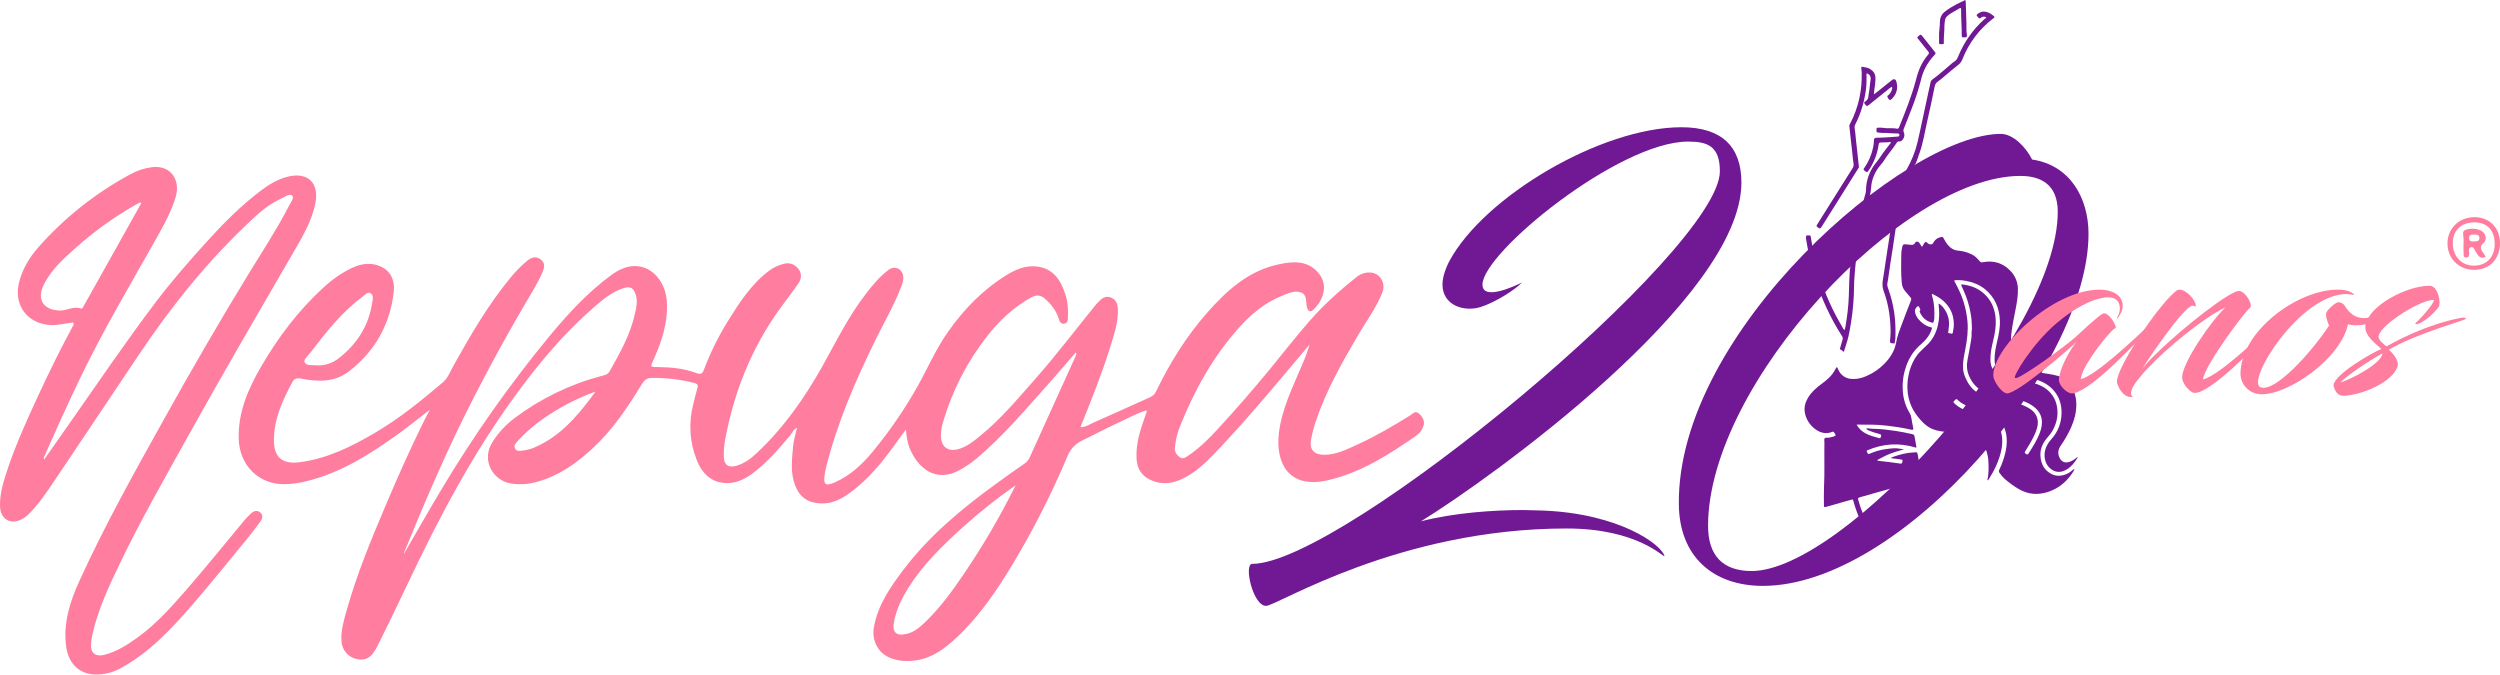 <svg xmlns="http://www.w3.org/2000/svg" width="593" height="160" viewBox="0 0 593 160" fill="none"><path d="M95.782 131.438C98.744 126.318 101.677 121.141 104.747 116.034C112.343 103.32 120.887 91.197 130.307 79.768C134.674 74.501 139.271 69.487 144.781 65.401C146.837 63.881 149.12 62.761 151.738 63.206C155.353 63.821 157.978 67.474 158.193 71.692C158.442 76.578 156.95 81.032 154.991 85.38C154.22 87.076 154.185 87.051 156.041 87.07C159.144 87.099 162.227 87.39 165.14 88.478C166.251 88.894 166.61 88.645 166.987 87.659C168.474 83.72 170.336 79.932 172.546 76.348C175.328 71.868 178.164 67.405 182.489 64.173C183.522 63.421 184.692 62.878 185.934 62.573C187.375 62.198 188.495 62.713 189.35 63.737C190.204 64.762 190.16 66.08 189.414 67.167C188.037 69.186 186.532 71.116 185.088 73.097C178.305 82.437 174.146 92.884 172.026 104.18C171.768 105.539 171.653 106.921 171.68 108.304C171.725 110.332 172.833 111.049 174.767 110.454C176.594 109.894 178.099 108.79 179.466 107.507C185.904 101.469 190.912 94.333 195.183 86.67C198.445 80.808 201.41 74.773 205.568 69.455C207.146 67.439 208.77 65.462 210.867 63.946C212.26 62.944 214.049 63.773 214.235 65.507C214.35 66.556 213.978 67.494 213.594 68.441C212.029 72.477 209.855 76.213 207.944 80.079C203.004 90.068 198.563 100.256 195.884 111.117C195.756 111.629 195.685 112.157 195.605 112.682C195.27 114.922 195.807 115.379 197.939 114.454C201.695 112.825 204.602 110.077 207.146 106.97C211.073 102.193 214.575 97.082 217.613 91.697C220.055 87.339 222.021 82.719 224.935 78.613C228.709 73.301 233.153 68.694 238.727 65.264C240.878 63.943 243.209 62.934 245.802 63.197C250.022 63.626 251.763 66.694 252.846 70.294C253.332 71.936 253.371 73.653 253.31 75.365C253.288 75.974 253.262 76.601 252.528 76.758C251.705 76.933 251.35 76.322 251.165 75.698C250.595 73.778 249.443 72.304 248.008 70.979C246.978 70.019 245.931 69.82 244.666 70.515C240.433 72.838 237.005 76.092 234.066 79.852C229.365 85.87 225.851 92.726 223.712 100.055C223.312 101.272 223.142 102.552 223.21 103.831C223.399 106.052 224.897 107.104 227.075 106.592C229.252 106.08 230.971 104.634 232.648 103.264C237.374 99.406 241.292 94.733 245.301 90.19C250.456 84.367 255.146 78.166 260.047 72.137C260.181 71.974 260.341 71.817 260.486 71.673C261.325 70.767 262.243 70.044 263.566 70.598C264.824 71.129 265.125 72.198 265.167 73.478C265.247 76.524 264.261 79.349 263.381 82.187C261.376 88.645 258.863 94.923 256.283 101.316C257.493 101.383 258.361 100.695 259.274 100.295C263.811 98.305 268.305 96.225 272.825 94.216C273.461 93.934 273.967 93.425 274.244 92.788C277.49 86.101 281.377 79.816 286.294 74.229C291 68.876 296.219 64.144 303.477 62.662C306.547 62.023 309.825 61.734 312.351 64.323C315.341 67.388 313.952 71.173 311.496 73.496C310.709 74.242 310.193 73.643 310.011 72.888C309.691 71.634 310.1 69.938 308.621 69.387C307.02 68.785 305.394 69.643 303.883 70.257C299.945 71.858 296.772 74.545 293.958 77.659C287.606 84.714 283.134 92.902 279.67 101.689C279.155 103.135 278.826 104.64 278.69 106.169C278.572 107.129 279.074 107.913 279.868 108.47C280.605 108.992 281.223 108.492 281.77 108.131C284.459 106.355 286.726 104.09 288.891 101.732C293.078 97.188 297.133 92.532 301.057 87.765C304.233 83.899 307.309 79.947 310.594 76.178C313.956 72.316 317.769 68.899 321.777 65.711C322.74 64.922 323.975 64.543 325.215 64.656C327.383 64.857 328.737 67.187 327.924 69.296C326.534 72.908 324.203 75.99 322.264 79.288C318.322 86.008 314.477 92.76 312.019 100.195C311.578 101.557 311.227 102.947 310.969 104.355C310.555 106.557 311.67 107.817 313.882 107.875C316.882 107.929 319.466 106.595 322.066 105.407C326.384 103.436 330.473 101.03 334.507 98.528C335.102 98.157 335.71 97.28 336.594 98.115C337.478 98.95 338.035 99.84 337.619 101.091C337.343 101.966 336.79 102.727 336.044 103.261C329.506 107.805 322.847 112.118 314.914 113.923C305.36 116.099 302.556 109.424 303.347 102.768C304.022 97.072 306.548 91.998 308.748 86.804C309.488 85.161 310.114 83.468 310.621 81.739C308.824 83.872 307.027 86.005 305.229 88.138C300.231 94.093 295.199 100.012 289.878 105.686C287.464 108.246 285.076 110.856 282.066 112.706C279.128 114.504 276.038 115.391 272.68 113.727C270.647 112.719 269.731 111.026 269.597 108.863C269.373 105.212 270.522 101.823 271.726 98.467C271.832 98.167 271.934 97.866 272.027 97.565C272.027 97.533 271.985 97.479 271.905 97.331C269.664 98.029 267.573 99.21 265.425 100.189C262.47 101.539 259.608 103.094 256.676 104.496C255.075 105.257 253.827 106.602 253.189 108.256C249.463 117.094 245.115 125.657 240.175 133.879C236.334 140.225 232.2 146.359 226.693 151.43C224.011 153.898 221.104 156.08 217.342 156.62C215.155 156.94 212.966 156.861 210.916 155.952C208.163 154.726 206.754 151.821 207.279 148.839C208.214 143.505 211.204 139.214 214.364 135.058C220.348 127.18 227.852 120.896 235.795 115.104C238.206 113.347 240.629 111.61 243.082 109.917C243.641 109.513 244.073 108.958 244.327 108.317C247.956 100.317 251.584 92.318 255.212 84.318C255.334 84.089 255.317 83.811 255.168 83.598C253.349 85.707 251.566 87.851 249.706 89.921C243.869 96.42 238.286 103.161 231.579 108.819C230.466 109.731 229.281 110.552 228.035 111.273C221.856 114.924 217.617 110.761 215.798 106.384C215.225 105.004 215.04 103.504 214.876 101.869C213.916 103.206 212.936 104.55 211.963 105.887C209.081 109.868 205.937 113.637 201.987 116.609C199.896 118.184 197.671 119.489 194.848 119.415C191.726 119.316 189.744 118.065 188.608 115.141C187.446 112.145 187.846 109.045 188.108 105.98C188.233 104.521 188.697 103.1 189.046 101.475C188.124 101.887 187.919 102.703 187.445 103.27C184.73 106.47 182.003 109.669 178.593 112.229C176.992 113.429 175.247 114.364 173.237 114.549C169.494 114.888 166.709 112.917 165.233 109.023C163.599 104.891 163.309 100.351 164.404 96.044C164.724 94.765 165.019 93.459 165.394 92.186C165.611 91.434 165.554 91.056 164.664 90.829C161.36 89.995 157.961 89.596 154.554 89.642C153.478 89.642 152.812 90.189 152.264 91.094C148.877 96.656 145.25 102.056 140.419 106.491C136.622 109.973 132.454 112.923 127.379 114.286C125.281 114.901 123.068 115.02 120.916 114.634C117.013 113.876 114.084 109.233 116.776 104.929C118.129 102.749 119.871 100.836 121.915 99.284C128.09 94.609 135.118 91.18 142.606 89.192C143.34 88.997 144.114 88.927 144.601 88.072C147.111 83.669 149.572 79.25 150.652 74.233C150.94 72.899 151.257 71.558 150.866 70.144C150.347 68.282 149.586 67.779 147.707 68.412C145.018 69.321 142.904 71.132 140.807 72.947C133.61 79.199 127.56 86.485 121.976 94.168C111.91 108.014 103.983 123.085 96.684 138.504C94.334 143.46 91.955 148.424 89.493 153.31C88.097 156.087 86.765 156.787 84.521 156.308C82.545 155.847 81.11 154.138 81 152.112C80.818 149.553 81.563 147.159 82.236 144.753C84.589 136.376 87.893 128.351 91.276 120.361C94.203 113.446 97.241 106.579 100.58 99.847C100.951 99.095 101.351 98.356 101.956 97.188C99.104 99.38 96.665 101.373 94.106 103.2C87.629 107.83 80.919 112.048 73.079 114.047C71.228 114.544 69.324 114.812 67.409 114.847C61.294 114.879 56.843 110.326 56.626 104.205C56.411 97.779 58.883 92.218 61.976 86.9C65.924 80.107 70.62 73.858 76.424 68.486C78.665 66.409 81.092 64.592 83.913 63.366C86.055 62.444 88.26 62.246 90.412 63.263C92.886 64.431 93.668 66.799 93.409 69.151C92.55 76.904 88.991 83.288 82.78 88.081C79.36 90.72 75.416 90.586 71.472 89.818C70.418 89.613 69.798 89.799 69.353 90.624C66.987 95.008 64.928 99.478 64.977 104.63C65.012 108.553 67.073 110.15 71.04 109.647C77.545 108.824 83.235 105.996 88.767 102.767C94.629 99.35 99.882 95.088 105.034 90.704C106.263 89.657 106.769 88.163 107.515 86.829C111.571 79.575 115.717 72.382 121.035 65.941C122.265 64.397 123.659 62.989 125.191 61.743C126.17 60.975 127.237 60.754 128.271 61.554C129.305 62.354 129.177 63.394 128.729 64.456C127.522 67.314 125.815 69.896 124.266 72.565C120.21 79.517 116.347 86.57 112.676 93.725C106.414 105.846 101.039 118.363 95.887 130.983C95.838 131.129 95.804 131.281 95.788 131.434L95.782 131.438ZM240.908 115.1C236.547 118.149 232.378 121.462 228.422 125.019C223.59 129.377 218.942 133.908 215.446 139.453C213.941 141.84 212.718 144.384 212.113 147.184C211.508 149.984 212.494 151.004 215.196 150.319C216.797 149.916 218.039 148.905 219.208 147.801C222.871 144.345 225.796 140.301 228.614 136.16C233.192 129.431 237.299 122.394 240.908 115.099V115.1ZM75.132 86.679C76.978 86.754 78.79 86.18 80.255 85.057C84.641 81.672 87.474 77.314 88.285 71.771C88.394 71.038 88.723 70.015 87.891 69.56C87.129 69.144 86.543 69.996 85.97 70.412C81.075 74.024 77.38 78.763 73.717 83.531C73.109 84.321 71.896 85.309 72.276 86.001C72.769 86.871 74.281 86.526 75.132 86.679H75.132ZM141.26 92.89C137.348 94.291 133.619 96.157 130.154 98.448C127.509 100.139 125.087 102.154 122.944 104.448C122.451 104.995 121.791 105.6 122.159 106.368C122.556 107.216 123.485 106.922 124.177 106.841C125.947 106.643 127.532 105.862 129.059 105.002C134.242 102.106 137.821 97.562 141.26 92.89Z" fill="#FF7D9F"></path><path d="M17.368 76.488C15.642 76.657 13.91 77.176 12.091 77.103C6.62 76.885 3.233 72.508 4.478 67.183C5.224 63.983 6.864 61.235 8.96 58.816C15.154 51.756 22.558 45.856 30.823 41.393C32.45 40.474 34.239 39.882 36.093 39.65C40.543 39.131 42.877 42.747 41.663 46.769C40.623 50.218 38.898 53.332 37.152 56.439C30.993 67.395 24.551 78.197 19.089 89.534C16.061 95.819 13.202 102.176 10.397 108.56C10.362 108.637 10.416 108.752 10.455 109.027C12.196 106.544 13.864 104.172 15.532 101.798C22.659 91.648 29.599 81.365 37.091 71.474C40.853 66.507 44.964 61.833 49.151 57.218C53.099 52.87 57.219 48.717 61.925 45.184C63.846 43.741 65.885 42.49 68.267 41.904C73.022 40.733 75.763 43.389 74.805 48.211C74.021 52.153 72.071 55.599 70.099 58.997C61.416 73.963 52.683 88.902 44.288 104.034C38.846 113.816 33.311 123.534 28.456 133.616C25.873 138.982 23.334 144.383 21.977 150.255C21.762 151.132 21.63 152.028 21.583 152.93C21.515 154.917 22.7 155.829 24.676 155.343C27.631 154.616 30.147 152.991 32.568 151.257C37.239 147.907 40.994 143.577 44.734 139.283C49.267 134.061 53.593 128.663 58.023 123.352C58.516 122.789 59.041 122.254 59.595 121.751C60.261 121.112 61.078 120.99 61.756 121.576C62.435 122.161 62.29 122.961 61.817 123.617C60.818 124.993 59.797 126.359 58.718 127.674C54.431 132.874 50.215 138.16 45.787 143.267C40.664 149.193 35.331 154.936 28.265 158.69C26.94 159.37 25.498 159.792 24.017 159.934C19.442 160.449 16.304 157.918 15.693 153.339C14.941 147.781 16.611 142.681 18.846 137.772C24.858 124.576 31.94 111.93 38.993 99.272C45.396 87.782 51.972 76.393 58.842 65.178C62.153 59.778 65.62 54.472 68.546 48.844C68.959 48.057 69.826 46.908 69.33 46.425C68.69 45.785 67.621 46.703 66.769 47.064C64.208 48.219 62.053 49.944 60.02 51.845C49.661 61.444 40.834 72.352 32.993 84.073C26.245 94.165 19.486 104.25 12.718 114.327C10.935 116.97 9.132 119.616 6.866 121.898C6.345 122.431 5.739 122.876 5.073 123.213C2.441 124.529 0.108 123.127 0.008 120.145C-0.095 117.108 0.818 114.26 1.75 111.438C3.776 105.314 6.469 99.462 9.171 93.615C11.732 88.102 14.405 82.656 17.299 77.319C17.494 77.083 17.521 76.751 17.367 76.487L17.368 76.488ZM33.491 48.231L33.25 48.003C32.879 48.198 32.501 48.378 32.139 48.586C27.054 51.493 22.288 54.925 17.918 58.825C15.037 61.401 12.098 64.019 10.346 67.602C8.662 71.048 10.327 73.567 14.188 73.662C15.891 73.704 17.437 72.536 19.198 73.182C19.579 73.32 19.749 72.773 19.925 72.456L33.49 48.23L33.491 48.231Z" fill="#FF7D9F"></path><path d="M586.892 64.009C583.294 64.009 580.608 61.407 580.543 57.843C580.479 54.278 583.255 51.507 586.917 51.507C590.579 51.507 593 54.096 593 57.715C593 61.334 590.586 64.002 586.891 64.009H586.892ZM586.982 52.749C583.8 52.729 581.821 54.614 581.798 57.686C581.776 60.758 583.88 62.995 586.732 63.01C589.793 63.026 591.73 61.039 591.746 57.868C591.761 54.697 590.01 52.764 586.982 52.749Z" fill="#FF7D9F"></path><path d="M589.619 60.914C588.208 61.571 587.807 60.559 587.244 59.724C586.943 59.279 586.799 58.444 586.053 58.642C585.384 58.828 585.732 59.557 585.678 60.047C585.623 60.536 585.735 61.077 585.009 61.08C584.283 61.083 584.369 60.511 584.369 60.047C584.318 59.036 584.318 58.024 584.369 57.013C584.446 56.159 583.841 54.895 584.766 54.539C585.934 54.123 587.216 54.156 588.361 54.632C589.494 55.099 590.083 56.782 589.19 57.534C587.91 58.618 588.55 59.354 589.206 60.254C589.363 60.465 589.478 60.683 589.619 60.913V60.914ZM586.665 57.267C587.388 57.267 588.089 57.267 588.121 56.511C588.16 55.622 587.401 55.651 586.764 55.644C586.235 55.644 585.697 55.602 585.669 56.393C585.636 57.267 586.184 57.302 586.664 57.267H586.665Z" fill="#FF7D9F"></path><path d="M351.642 67.498C351.642 71.388 359.061 67.984 361.007 67.012C359.548 68.592 354.926 71.631 351.156 72.847C347.143 74.062 342.157 72.36 342.157 67.498C342.157 66.039 342.643 64.216 343.737 62.028C352.008 46.591 379.859 30.181 398.831 30.181C408.318 30.181 413.061 34.679 413.061 43.309C413.061 70.78 353.467 113.567 337.048 123.656C345.074 121.59 354.44 120.982 361.25 120.982C363.074 120.982 364.655 121.104 365.993 121.104C384.236 121.833 394.209 129.248 394.817 131.922C394.452 132.165 388.371 125.358 371.588 125.358C331.696 125.358 302.872 143.713 300.318 143.713C297.156 143.713 294.967 133.745 297.034 133.745C318.439 133.745 407.953 59.354 407.953 40.634C407.953 34.556 404.912 33.584 400.412 33.584C383.993 33.584 351.642 59.962 351.642 67.498Z" fill="#711895"></path><path d="M474.599 31.761C477.518 31.761 480.558 34.921 482.018 37.839C491.018 39.176 495.396 46.956 495.396 55.465C495.396 86.704 451.126 138.972 418.167 138.972C406.369 138.972 398.343 132.044 398.221 119.646C397.734 78.56 452.22 31.762 474.598 31.762L474.599 31.761ZM405.153 124.75C405.153 131.679 408.558 135.447 415.491 135.447C437.261 135.447 488.098 79.411 488.098 50.237C488.098 43.552 483.841 41.729 479.219 41.729C451.49 41.729 405.152 90.837 405.152 124.75H405.153Z" fill="#711895"></path><path d="M471.636 2.979C470.887 2.67 470.158 2.631 469.43 3.076C468.703 3.522 468.704 3.599 469.299 4.18C469.502 4.38 469.639 4.481 469.895 4.217C470.246 3.849 470.693 3.93 471.14 4.079C471.054 4.356 470.83 4.42 470.681 4.556C467.974 7.001 465.852 10.024 464.474 13.4C464.263 13.915 464.035 14.359 463.518 14.638C463.194 14.812 462.928 15.094 462.642 15.332C461.238 16.497 459.91 17.753 458.419 18.815C458.138 18.997 457.95 19.292 457.905 19.624C457.81 20.256 457.631 20.873 457.495 21.5C457.106 23.298 456.723 25.096 456.334 26.895C455.854 29.117 455.4 31.346 454.881 33.559C454.335 35.905 453.443 38.157 452.236 40.242C451.893 40.837 451.909 40.845 452.481 41.188C452.892 41.435 452.919 41.435 453.144 41.026C453.492 40.39 453.843 39.752 454.16 39.1C454.244 38.926 454.335 38.805 454.461 38.729C454.517 38.501 454.599 38.28 454.7 38.069C454.766 37.792 454.868 37.526 454.999 37.275C454.985 37.226 454.989 37.163 455.018 37.085C455.119 36.813 455.23 36.544 455.327 36.27C456.151 33.94 456.52 31.499 457.068 29.1C457.726 26.219 458.333 23.326 458.929 20.432C459.012 20.003 459.262 19.625 459.625 19.381C460.301 18.895 460.922 18.349 461.554 17.809C462.499 17.003 463.448 16.195 464.436 15.441C464.902 15.099 465.26 14.631 465.469 14.092C466.972 10.242 469.505 6.878 472.791 4.37C472.916 4.275 473.082 4.212 473.101 4.002C472.686 3.567 472.188 3.22 471.636 2.982V2.979Z" fill="#711895"></path><path d="M455.323 117.789C454.97 117.279 454.814 116.708 454.672 116.121C454.54 115.564 454.527 115.565 453.945 115.674C453.457 115.765 453.381 115.865 453.497 116.34C453.606 116.804 453.756 117.258 453.945 117.695C454.239 118.359 454.628 118.91 455.166 119.298C455.491 119.029 455.823 118.765 456.164 118.513C455.84 118.359 455.554 118.131 455.324 117.789H455.323Z" fill="#711895"></path><path d="M430.439 101.684C431.526 102.541 432.753 102.972 434.165 102.589C434.417 102.526 434.703 102.287 434.921 102.439C435.138 102.592 435.247 102.907 435.396 103.153C435.411 103.198 435.419 103.244 435.42 103.292C434.897 103.662 434.271 103.718 433.665 103.83C433.385 103.882 433.036 103.706 432.833 103.944C432.631 104.182 432.751 104.552 432.751 104.85C432.692 108.462 432.829 112.075 432.654 115.687C432.588 117.071 432.641 118.465 432.641 119.858C432.642 120.292 432.706 120.341 433.116 120.233C433.796 120.054 434.473 119.862 435.15 119.668C436.424 119.305 437.691 118.915 438.972 118.58C439.552 118.428 439.5 118.375 439.666 118.995C440.431 121.802 441.639 124.47 443.242 126.899C443.604 127.447 443.986 127.981 444.383 128.501C444.678 128.244 444.981 127.996 445.29 127.758C444.706 126.989 444.161 126.19 443.662 125.362C442.406 123.28 441.445 121.033 440.807 118.687C440.659 118.139 440.674 118.091 441.209 117.943C442.541 117.548 443.87 117.179 445.211 116.803C448.521 115.881 451.821 114.958 455.111 114.031C455.949 113.794 455.928 113.783 455.766 112.89C455.472 111.285 455.195 109.677 454.924 108.066C454.783 107.228 454.796 107.225 453.945 107.322H453.822C452.183 107.396 450.601 107.824 449.052 108.365C448.881 108.426 448.663 108.459 448.553 108.682C449.286 108.776 449.982 108.883 450.681 108.951C451.319 109.014 451.398 109.117 451.196 109.723C451.062 110.118 450.743 109.956 450.516 109.925C448.877 109.711 447.245 109.465 445.598 109.316C445.483 109.306 445.34 109.322 445.311 109.106C445.991 108.789 446.629 108.365 447.332 108.055C448.03 107.734 448.745 107.455 449.475 107.219C450.185 107 450.898 106.796 451.611 106.586C451.28 106.473 450.961 106.503 450.663 106.437C449.601 106.207 448.548 106.383 447.504 106.506C446.168 106.67 444.863 107.027 443.629 107.566C443.14 107.778 443.109 107.759 442.884 107.279C442.804 107.16 442.772 107.014 442.795 106.872C446.592 105.204 450.498 104.946 454.5 106.19C454.53 106.093 454.57 106.032 454.561 105.978C454.42 105.165 454.255 104.355 454.13 103.538C454.078 103.166 453.881 103.036 453.534 102.962C452.179 102.667 450.826 102.381 449.452 102.19C447.891 101.974 446.338 101.753 444.76 101.722C444.304 101.736 443.847 101.706 443.397 101.633C443.15 101.57 442.889 101.586 442.652 101.677C442.886 101.987 443.189 102.088 443.47 102.198C444.124 102.458 444.795 102.675 445.477 102.851C445.66 102.886 445.84 102.939 446.012 103.009C446.327 103.162 446.203 103.414 446.13 103.655C446.072 103.849 446.021 104.001 445.753 103.928C444.632 103.621 443.504 103.342 442.475 102.784C441.59 102.316 440.864 101.598 440.388 100.72H441.015C443.158 100.721 445.296 100.679 447.423 100.959C448.37 101.084 449.314 101.181 450.255 101.33C451.3 101.479 452.327 101.719 453.36 101.926C453.786 102.009 453.886 101.917 453.807 101.479C453.662 100.679 453.473 99.892 453.373 99.096C453.312 98.668 453.159 98.257 452.926 97.892C452.028 96.391 451.494 94.701 451.365 92.957C451.238 91.593 451.311 90.217 451.579 88.873C452.134 86.299 453.177 83.998 455.114 82.156C455.734 81.576 456.389 81.032 456.926 80.369C457.573 79.617 458.042 78.728 458.298 77.77C458.263 77.737 458.224 77.709 458.183 77.685C458.086 77.644 457.986 77.61 457.885 77.582C456.727 77.296 455.836 76.61 455.073 75.726C454.662 75.254 454.377 74.687 454.244 74.076C454.125 73.541 454.339 73.098 454.742 72.747C454.925 72.591 455.103 72.528 455.223 72.833C455.344 73.138 455.662 73.4 455.373 73.788C455.27 73.925 455.414 74.102 455.485 74.251C455.963 75.282 456.845 76.07 457.923 76.428C458.583 76.659 458.608 76.637 458.758 75.934C458.788 75.813 458.808 75.69 458.817 75.567C458.88 73.864 458.852 72.169 458.377 70.511C458.307 70.275 458.173 70.013 458.272 69.678C459.793 70.377 461.107 71.271 462.09 72.611C463.186 74.1 463.541 75.796 463.422 77.609C463.374 78.04 463.303 78.469 463.211 78.893C463.185 79.051 463.107 79.179 462.925 79.146C462.663 79.102 462.353 79.084 462.156 78.953C461.959 78.821 462.203 78.577 462.19 78.374C462.182 78.23 462.191 78.084 462.217 77.941C462.488 76.342 462.217 74.843 461.323 73.484C460.942 72.905 460.515 72.346 459.851 71.995C459.837 72.069 459.831 72.145 459.832 72.221C460.044 73.856 460.057 75.487 459.683 77.101C459.246 78.987 458.411 80.645 456.963 81.966C456.487 82.394 456.046 82.86 455.579 83.307C454.498 84.33 453.814 85.601 453.285 86.968C452.634 88.699 452.352 90.546 452.456 92.392C452.509 93.759 452.821 95.103 453.379 96.353C453.909 97.544 454.662 98.587 455.506 99.55C456.382 100.565 457.39 101.419 458.684 101.879C459.704 102.226 460.771 102.415 461.849 102.438C463.054 102.48 464.261 102.42 465.465 102.452C467.458 102.501 469.07 103.293 470.195 104.984C471.098 106.36 471.603 107.958 471.656 109.602C471.736 110.803 471.698 112.01 471.545 113.204C471.509 113.442 471.331 113.682 471.48 113.98C471.538 113.936 471.592 113.885 471.641 113.831C473.07 111.597 474.222 109.243 474.744 106.62C474.945 105.621 474.988 104.597 474.869 103.586C474.703 102.197 474.099 100.971 473.289 99.844C473.077 99.561 472.83 99.307 472.553 99.088C471.632 98.325 470.518 98.112 469.379 97.962C468.21 97.812 467.041 97.648 465.937 97.201C465.054 96.836 464.246 96.312 463.552 95.654C463.308 95.43 463.306 95.258 463.561 95.058C463.626 95.007 463.679 94.94 463.74 94.883C464.058 94.586 464.068 94.586 464.379 94.883C465.213 95.679 466.247 96.235 467.372 96.491C468.32 96.722 469.291 96.787 470.246 96.964C471.34 97.168 472.375 97.502 473.236 98.246C474.315 99.185 475.02 100.363 475.507 101.687C476.191 103.543 476.096 105.426 475.682 107.316C475.352 108.73 474.867 110.104 474.234 111.411C474.083 111.665 474.114 111.988 474.31 112.209C474.649 112.682 475.029 113.122 475.448 113.526C476.501 114.465 477.644 115.298 478.861 116.011C481.177 117.354 483.584 117.467 486.043 116.597C488.502 115.727 490.368 114.095 491.754 111.904C491.916 111.69 492.022 111.439 492.063 111.175C491.868 111.301 491.681 111.439 491.502 111.586C491.058 111.997 490.538 112.317 489.971 112.529C488.863 112.943 487.739 112.995 486.652 112.452C484.898 111.574 484.114 110.05 483.995 108.178C483.894 106.602 484.466 105.211 485.469 104C485.998 103.361 486.558 102.747 486.946 102.003C487.768 100.427 488.2 98.781 487.989 96.98C487.905 96.095 487.653 95.236 487.244 94.447C486.342 92.77 484.901 91.73 483.149 91.105C481.396 90.479 479.553 90.348 477.727 90.123C476.781 90.028 475.849 89.82 474.952 89.502C473.143 88.821 472.156 87.287 472.127 85.436C472.105 83.972 472.357 82.551 472.701 81.142C473.222 79.013 473.608 76.894 473.266 74.694C472.919 72.462 471.898 70.625 470.109 69.239C468.713 68.154 467.082 67.642 465.34 67.451C465.286 67.451 465.227 67.478 465.191 67.601L465.34 67.952C465.671 68.712 466.021 69.461 466.319 70.239C466.968 71.964 467.406 73.762 467.621 75.592C467.71 76.337 467.692 77.082 467.739 77.826C467.766 78.25 467.631 78.689 467.659 79.125C467.697 79.752 467.584 80.371 467.491 80.98C467.274 82.409 466.99 83.828 466.711 85.248C466.453 86.583 466.506 87.879 467.049 89.14C467.837 90.979 469.065 92.359 471.003 93.04C471.747 93.294 472.512 93.484 473.289 93.607C475 93.896 476.726 94.109 478.397 94.61C479.951 95.082 481.464 95.636 482.719 96.721C483.706 97.572 484.287 98.639 484.345 99.955C484.363 100.806 484.217 101.653 483.916 102.45C483.272 104.287 482.229 105.91 481.185 107.538C480.978 107.863 480.89 107.866 480.58 107.678C480.233 107.462 480.187 107.379 480.382 107.039C480.664 106.555 480.974 106.089 481.26 105.606C482.014 104.339 482.734 103.058 483.155 101.629C483.545 100.302 483.451 99.046 482.572 97.919C482.114 97.333 481.502 96.942 480.857 96.599C479.015 95.624 477.022 95.182 474.991 94.857C473.871 94.677 472.739 94.54 471.636 94.242C470.08 93.828 468.689 93.138 467.612 91.9C466.858 91.042 466.363 90.045 465.964 88.993C465.755 88.406 465.642 87.791 465.63 87.169C465.565 85.638 465.922 84.175 466.202 82.686C466.604 80.547 466.883 78.407 466.682 76.212C466.526 74.544 466.187 72.897 465.669 71.304C465.193 69.836 464.513 68.461 463.8 67.1C463.702 66.915 463.53 66.733 463.605 66.468C464.622 66.389 465.646 66.464 466.642 66.688C468.193 67.002 469.625 67.597 470.847 68.601C473.184 70.524 474.266 73.07 474.376 76.06C474.436 77.795 474.077 79.474 473.691 81.149C473.365 82.563 473.09 83.975 473.11 85.444C473.132 87.109 474.026 88.171 475.449 88.673C476.397 89.008 477.382 89.12 478.365 89.241C479.723 89.404 481.079 89.537 482.405 89.877C484.452 90.404 486.23 91.35 487.514 93.085C488.606 94.561 489.031 96.221 488.997 98.049C488.975 100.309 488.121 102.483 486.599 104.156C485.548 105.347 484.855 106.688 484.979 108.327C485.076 109.594 485.623 110.658 486.666 111.382C487.844 112.191 489.059 112.056 490.243 111.346C491.274 110.731 491.995 109.83 492.627 108.842C492.708 108.72 492.841 108.599 492.777 108.395C492.136 108.913 491.52 109.4 490.69 109.611C489.859 109.823 489.153 109.589 488.693 108.867C488.04 107.84 488.089 106.753 488.761 105.77C489.704 104.428 490.523 103.003 491.209 101.512C492.03 99.661 492.562 97.745 492.501 95.68C492.452 94.033 491.941 92.432 491.024 91.062C490.756 90.667 490.414 90.325 490.018 90.057C488.881 89.257 487.563 88.978 486.234 88.752C485.052 88.551 483.863 88.395 482.695 88.118C479.72 87.413 477.871 85.579 477.2 82.593C476.89 81.218 476.999 79.825 477.177 78.448C477.399 76.726 477.784 75.031 478.106 73.326C478.412 71.699 478.71 70.067 478.636 68.398C478.592 66.888 477.997 65.447 476.964 64.345C475.137 62.374 472.866 61.693 470.243 62.213C469.94 62.273 469.806 62.195 469.621 61.99C469.105 61.419 468.605 60.825 467.913 60.461C466.853 59.891 465.686 59.547 464.485 59.45C463.966 59.417 463.462 59.255 463.022 58.978C462.15 58.422 461.592 57.606 461.131 56.712C460.842 56.152 460.764 56.115 460.168 56.289C459.473 56.47 458.893 56.944 458.578 57.589C458.418 57.914 458.197 57.981 457.88 57.96C457.589 57.934 457.317 57.799 457.123 57.58C456.822 57.289 456.748 57.297 456.486 57.61C456.382 57.737 456.309 57.89 456.215 58.028C456.105 58.19 456.1 58.43 455.844 58.525C455.647 58.212 455.469 57.888 455.248 57.59C454.987 57.237 454.473 57.197 454.312 57.535C454.017 58.152 453.51 58.131 452.989 58.047C452.683 57.992 452.374 57.959 452.063 57.95C451.426 57.939 451.35 57.997 451.21 58.593C451.067 59.197 450.988 59.815 450.976 60.436C450.946 62.636 450.899 64.838 451.096 67.032C451.162 67.765 451.371 68.45 451.876 69.022C452.315 69.52 452.717 70.054 453.164 70.538C453.389 70.778 453.392 70.984 453.284 71.261C452.572 73.093 451.848 74.925 451.169 76.772C450.643 78.205 450.046 79.601 449.788 81.138C449.428 83.283 448.254 85.071 446.691 86.56C445.807 87.41 444.811 88.134 443.729 88.711C442.273 89.482 440.769 90.019 439.091 89.87C438.106 89.805 437.193 89.33 436.575 88.561C436.199 88.108 435.999 87.567 435.733 87.043C435.556 87.204 435.417 87.401 435.326 87.621C434.933 88.377 434.416 89.062 433.797 89.649C433.234 90.173 432.639 90.662 432.016 91.113C430.793 92.023 429.652 93.015 428.867 94.343C428.23 95.416 427.876 96.553 428.108 97.841C428.375 99.369 429.208 100.74 430.44 101.683L430.439 101.684Z" fill="#711895"></path><path d="M466.175 0C466.264 0.32 466.305 0.651 466.295 0.983C466.327 3.076 466.477 5.168 466.444 7.264C466.436 7.677 466.584 8.078 466.553 8.499C466.537 8.727 466.467 8.853 466.225 8.846C466.205 8.844 466.184 8.844 466.163 8.846C465.342 8.913 465.308 8.898 465.32 8.083C465.348 6.176 465.137 4.273 465.181 2.365C465.185 2.302 465.185 2.239 465.181 2.177C465.151 1.863 465.076 1.813 464.787 1.976C464.119 2.353 463.456 2.739 462.799 3.134C462.484 3.335 462.184 3.562 461.905 3.81C461.585 4.079 461.384 4.463 461.344 4.879C461.264 5.349 461.219 5.823 461.21 6.299C461.228 7.523 461.034 8.739 461.074 9.963C461.074 10.135 461.158 10.379 460.915 10.443C460.633 10.522 460.334 10.518 460.055 10.432C459.955 10.399 459.945 10.264 459.948 10.158C459.981 9.062 459.872 7.961 460.037 6.868C460.109 6.274 460.146 5.678 460.148 5.08C460.189 3.778 460.893 2.983 461.892 2.33C463.113 1.509 464.407 0.8 465.756 0.211C465.877 0.18 465.982 0.107 466.054 0.005L466.176 0.001L466.175 0Z" fill="#711895"></path><path d="M437.361 83.46C436.988 83.311 436.86 82.975 436.541 82.882C436.311 82.817 436.45 82.65 436.484 82.525C436.67 81.868 436.845 81.208 437.052 80.558C437.15 80.283 437.106 79.977 436.934 79.741C435.523 77.538 434.268 75.24 433.175 72.862C431.378 68.933 429.971 64.871 429.111 60.625C428.852 59.349 428.643 58.065 428.411 56.784C428.402 56.722 428.397 56.66 428.394 56.597C428.339 55.869 428.394 55.823 429.116 55.827C429.413 55.827 429.487 55.952 429.53 56.227C429.746 57.615 429.967 59.002 430.255 60.378C430.822 63.052 431.582 65.681 432.529 68.246C433.368 70.524 434.358 72.744 435.494 74.89C436.047 75.933 436.649 76.953 437.229 77.986C437.277 78.118 437.389 78.217 437.526 78.25C437.726 77.849 437.75 77.392 437.824 76.961C437.994 75.944 438.137 74.919 438.259 73.893C438.557 71.439 438.583 68.978 438.651 66.509C438.689 65.206 438.794 63.906 438.965 62.614C439.129 61.364 439.289 60.114 439.476 58.867C439.728 57.188 440.06 55.528 440.424 53.873C441.021 51.164 441.731 48.484 442.52 45.828C442.58 45.609 442.61 45.382 442.609 45.155C442.633 42.749 443.485 40.424 445.021 38.571C445.814 37.604 446.429 36.521 447.209 35.55C447.584 35.081 447.944 34.599 448.312 34.122C448.398 34.009 448.51 33.908 448.498 33.721C448.284 33.608 448.074 33.73 447.858 33.745C447.34 33.778 446.814 33.775 446.302 33.792C445.705 33.813 445.683 33.843 445.6 34.405C445.301 36.442 444.568 38.391 443.449 40.119C443.392 40.208 443.34 40.296 443.279 40.38C442.874 40.94 442.832 40.946 442.295 40.497C441.957 40.212 441.946 40.2 442.23 39.797C443.236 38.366 443.936 36.744 444.287 35.03C444.416 34.465 444.487 33.889 444.5 33.308C444.5 32.839 444.622 32.729 445.081 32.675C445.226 32.663 445.372 32.658 445.518 32.661C447.053 32.648 448.579 32.489 450.11 32.404C450.408 32.387 450.574 32.231 450.545 32C450.516 31.769 450.365 31.649 450.115 31.656C448.909 31.693 447.713 31.469 446.508 31.524C446.158 31.517 445.809 31.486 445.464 31.43C445.153 31.402 445.08 31.252 445.1 30.984C445.11 30.86 445.112 30.735 445.108 30.61C445.108 30.372 445.225 30.274 445.455 30.285C445.931 30.309 446.409 30.251 446.883 30.35C447.357 30.45 447.837 30.388 448.313 30.408C448.788 30.429 449.305 30.401 449.803 30.502C450.243 30.593 450.332 30.525 450.505 30.09C451.933 26.515 453.403 22.94 454.393 19.216C454.745 17.89 455.109 16.581 455.751 15.358C456.168 14.548 456.669 13.786 457.249 13.083C457.666 12.587 457.658 12.581 457.271 12.097C456.478 11.11 455.703 10.113 454.905 9.131C454.756 8.941 454.748 8.816 454.933 8.672C454.983 8.634 455.026 8.589 455.073 8.547C455.546 8.136 455.622 8.13 456.011 8.616C456.869 9.681 457.713 10.758 458.562 11.831C458.639 11.928 458.711 12.029 458.794 12.129C459.207 12.608 459.241 12.635 458.794 13.115C457.921 14.034 457.19 15.077 456.626 16.212C456.232 17.012 455.927 17.853 455.715 18.719C455.149 20.969 454.445 23.182 453.611 25.348C452.955 27.093 452.27 28.827 451.568 30.561C451.458 30.829 451.467 31.132 451.591 31.394C451.81 31.901 451.754 32.484 451.442 32.94C451.21 33.293 450.938 33.611 450.442 33.549C450.179 33.518 450.032 33.664 449.895 33.876C448.941 35.365 447.74 36.666 446.816 38.175C446.483 38.718 446.002 39.17 445.624 39.691C444.616 41.099 443.949 42.651 443.844 44.395C443.766 45.689 443.422 46.917 443.069 48.147C442.32 50.753 441.683 53.385 441.155 56.042C440.833 57.663 440.546 59.291 440.335 60.932C440.094 62.844 439.915 64.755 439.816 66.679C439.757 67.841 439.781 69.001 439.721 70.162C439.651 71.525 439.541 72.885 439.383 74.242C439.217 75.661 438.975 77.072 438.728 78.469C438.442 80.158 437.91 81.788 437.357 83.459L437.361 83.46Z" fill="#711895"></path><path d="M448.719 20.599C448.248 20.835 447.87 21.224 447.455 21.55C446.101 22.614 444.772 23.703 443.431 24.785C442.82 25.279 442.753 25.26 442.3 24.604C442.166 24.411 442.139 24.287 442.335 24.145C442.419 24.086 442.484 24.004 442.578 23.952C442.9 23.763 443.111 23.43 443.144 23.058C443.327 21.895 443.527 20.734 443.611 19.557C443.634 19.227 443.748 18.91 443.725 18.571C443.684 17.975 443.407 17.589 442.818 17.39C442.683 17.549 442.744 17.741 442.744 17.918C442.744 19.037 442.755 20.152 442.595 21.271C442.416 22.624 442.134 23.962 441.753 25.272C441.332 26.725 440.773 28.135 440.086 29.482C439.921 29.79 439.868 30.146 439.936 30.489C440.086 31.382 440.144 32.295 440.234 33.201C440.345 34.207 440.459 35.214 440.569 36.221C440.691 37.331 440.807 38.44 440.933 39.55C440.954 39.741 440.83 39.86 440.745 39.997C439.877 41.387 439.007 42.778 438.134 44.168C436.136 47.346 434.138 50.524 432.139 53.702C431.772 54.287 431.707 54.309 431.149 53.906C430.834 53.678 430.813 53.608 431.039 53.248C431.884 51.891 432.732 50.538 433.584 49.187C435.537 46.078 437.492 42.971 439.45 39.865C439.668 39.54 439.742 39.139 439.653 38.759C439.503 37.927 439.458 37.077 439.364 36.234C439.25 35.206 439.128 34.18 439.015 33.153C438.896 32.065 438.784 30.974 438.665 29.883C438.641 29.657 438.766 29.485 438.861 29.305C439.851 27.411 440.584 25.393 441.04 23.305C441.254 22.292 441.409 21.267 441.505 20.236C441.598 19.323 441.588 18.414 441.605 17.502C441.602 17.088 441.567 16.675 441.504 16.266C441.451 15.88 441.549 15.805 441.908 15.865C442.504 15.963 443.1 16.066 443.617 16.39C444.391 16.873 444.845 17.536 444.859 18.476C444.875 19.601 444.662 20.701 444.528 21.809C444.495 21.992 444.482 22.178 444.489 22.364C445.054 22.028 445.497 21.606 445.979 21.233C446.892 20.516 447.784 19.774 448.695 19.052C449.254 18.605 449.672 18.741 449.841 19.417C450.191 20.813 449.971 22.09 448.994 23.192C448.954 23.239 448.912 23.285 448.866 23.328C448.686 23.496 448.468 23.775 448.269 23.708C447.952 23.608 447.822 23.232 447.691 22.938C447.597 22.741 447.824 22.653 447.936 22.556C448.413 22.145 448.729 21.579 448.83 20.958C448.877 20.827 448.83 20.68 448.717 20.601L448.719 20.599Z" fill="#711895"></path><path d="M449.409 81.484C449.063 81.369 448.664 81.528 448.433 81.306C448.202 81.085 448.351 80.672 448.357 80.349C448.366 79.902 448.452 79.442 448.452 78.988C448.452 75.591 448.005 72.258 446.813 69.064C446.452 68.097 446.463 67.185 446.642 66.211C446.871 64.953 447.032 63.679 447.223 62.416C447.399 61.251 447.575 60.087 447.752 58.923C447.946 57.658 448.145 56.39 448.348 55.128C448.589 53.577 448.831 52.027 449.071 50.478C449.287 49.068 449.494 47.66 449.716 46.252C449.779 45.845 449.797 45.848 450.193 45.921C450.887 46.048 450.923 46.119 450.809 46.801C450.602 48.064 450.417 49.334 450.221 50.597C449.984 52.127 449.742 53.657 449.508 55.187C449.325 56.392 449.156 57.598 448.973 58.803C448.783 60.048 448.579 61.29 448.39 62.535C448.201 63.781 448.022 64.986 447.855 66.213C447.82 66.5 447.77 66.785 447.705 67.067C447.578 67.59 447.723 68.042 447.895 68.507C448.559 70.358 449.036 72.27 449.318 74.215C449.616 76.228 449.653 78.261 449.581 80.292C449.544 80.692 449.487 81.089 449.409 81.482V81.484Z" fill="#711895"></path><path d="M492.414 81.192C490.575 83.03 478.626 93.318 476.053 93.318C475.93 93.318 475.624 93.196 475.501 93.135C474.398 92.584 472.805 90.256 472.805 89.031C472.805 82.356 486.837 68.699 498.112 68.699C500.44 68.699 503.504 69.678 503.504 72.557C503.504 73.598 502.952 74.639 502.34 75.435C502.217 75.496 502.095 75.435 502.156 75.374C502.463 74.823 502.83 74.088 502.83 73.169C502.83 71.332 501.666 70.414 499.828 70.536C496.274 70.719 491.8 73.291 487.817 76.66C481.996 81.621 477.4 89.338 477.952 89.644C478.074 89.705 478.196 89.705 478.381 89.644C480.403 88.97 488.982 82.785 492.168 80.09C493.271 79.11 497.254 75.252 498.786 74.394C500.012 73.782 502.095 77.15 501.85 77.885C501.543 77.273 496.028 83.948 494.19 87.868C493.823 88.725 493.578 89.46 493.578 89.95C497.438 88.848 506.201 80.457 510 76.906C510.307 76.599 510.613 77.089 510.429 77.273C505.098 83.091 495.11 93.318 491.433 93.318C491.127 93.318 490.82 93.196 490.391 92.951C489.534 92.461 488.369 91.175 488.369 90.073C488.369 89.46 488.614 88.726 488.859 87.807C489.595 85.541 491.249 82.724 492.413 81.192H492.414Z" fill="#FF7D9F"></path><path d="M522.561 90.012C526.421 88.97 535.184 80.58 539.105 76.906C539.473 76.599 539.779 77.089 539.595 77.273C534.264 83.091 524.276 93.196 520.6 93.196C519.987 93.196 519.313 92.645 518.7 91.91C518.026 91.113 517.597 90.195 517.597 89.521C517.597 86.03 524.705 75.803 527.892 72.924C522.867 75.19 513.86 82.6 509.325 87.5C508.528 88.296 507.793 89.215 507.119 90.072C505.465 92.031 505.035 93.686 505.955 94.114C504.116 94.543 502.646 92.583 502.156 90.807C502.033 90.378 502.339 88.725 503.871 85.908C505.342 83.029 507.671 79.416 509.693 76.599C511.899 73.475 514.595 70.229 516.188 69.004C516.434 68.759 516.801 68.698 516.985 68.698C518.517 68.698 520.845 71.086 520.845 72.618C520.845 72.863 520.6 72.557 520.109 72.495C519.313 72.434 517.046 75.006 515.207 77.395C512.327 81.192 509.141 85.723 508.222 87.438C508.896 86.459 510.06 85.233 511.347 84.008C518.21 77.272 528.995 69.004 531.078 69.004C532.548 69.004 534.51 72.311 533.713 72.984C532.181 74.209 522.684 87.131 522.561 90.01V90.012Z" fill="#FF7D9F"></path><path d="M556.63 69.74C545.539 69.74 532.732 90.379 536.164 91.849C539.596 93.257 548.358 83.458 552.463 77.212C552.157 76.66 551.544 74.823 551.79 74.211C551.973 73.598 553.812 71.761 554.609 71.7C555.221 71.639 555.895 72.129 556.018 72.312C557.182 74.211 558.653 75.619 561.104 75.436C565.209 75.069 567.476 72.68 568.15 72.741C567.844 73.598 565.393 75.619 562.391 76.599C561.043 77.028 559.755 77.151 558.775 77.151C557.856 77.151 557.243 77.028 556.937 76.905C555.282 85.05 542.598 93.87 536.103 93.502C533.284 93.319 531.446 90.992 531.446 88.665C531.446 78.682 544.866 68.699 554.547 68.699C556.876 68.699 557.856 69.373 558.285 69.741C558.591 69.924 558.408 69.924 558.162 69.924C557.549 69.864 557.059 69.741 556.63 69.741V69.74Z" fill="#FF7D9F"></path><path d="M564.227 79.6C563.982 80.642 565.453 81.621 566.066 82.172C575.87 76.66 583.713 75.313 584.51 75.313C584.632 75.313 584.877 75.436 584.877 75.619C585.429 75.803 573.296 78.988 566.617 82.968C567.413 83.581 568.945 85.357 568.761 86.643C567.903 90.624 559.815 93.87 555.832 93.87C554.484 93.87 553.81 92.767 553.503 91.42C553.687 88.787 562.695 83.643 564.839 82.785C564.165 81.928 560.55 79.724 561.101 77.029C562.081 72.375 570.905 67.781 576.298 67.781C578.014 67.781 578.81 70.599 578.626 72.375C578.565 73.232 574.705 76.907 573.05 76.907C572.989 76.907 572.867 76.662 572.928 76.662C573.111 76.662 577.217 72.375 577.34 71.15C574.521 70.904 565.023 76.723 564.226 79.601L564.227 79.6ZM555.097 90.746C557.487 90.073 565.085 86.153 565.085 83.826C561.409 85.908 556.874 88.97 555.097 90.746Z" fill="#FF7D9F"></path></svg>